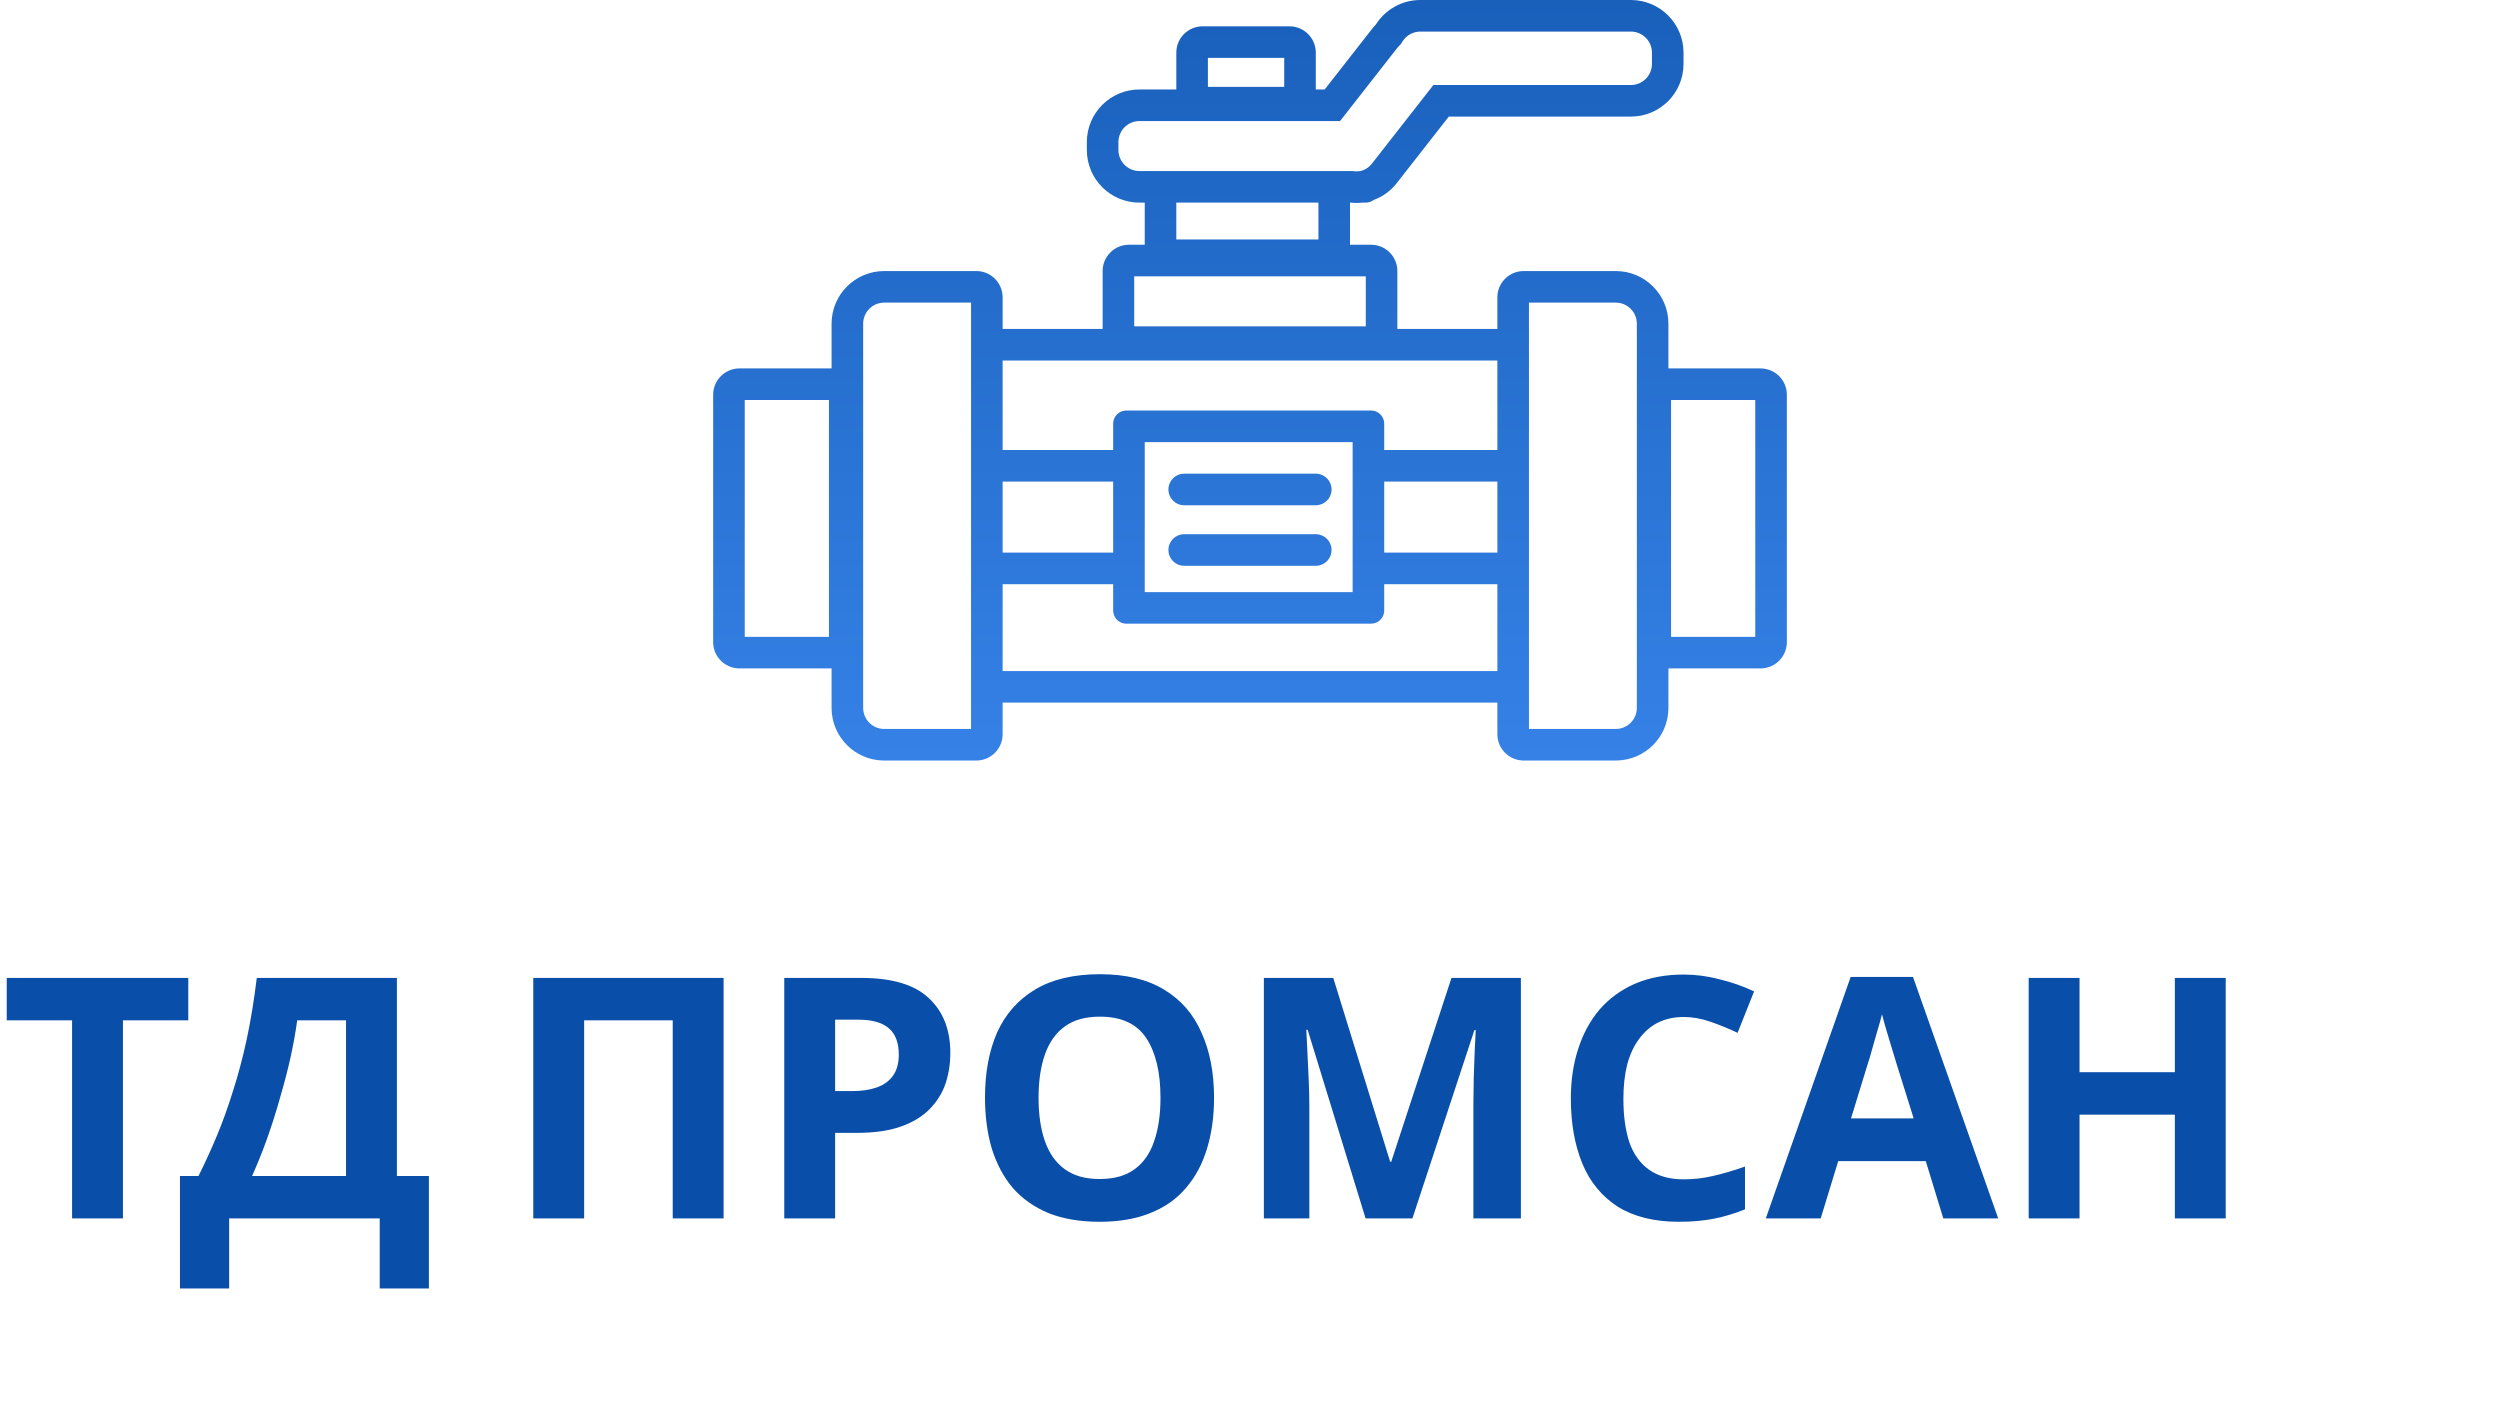 <?xml version="1.0" encoding="UTF-8"?> <svg xmlns="http://www.w3.org/2000/svg" width="950" height="539" viewBox="0 0 950 539" fill="none"><path d="M619.736 0C630.782 0 639.736 8.954 639.736 20V24.308C639.736 35.353 630.782 44.308 619.736 44.308H550.538L530.743 69.616C528.385 72.631 525.354 74.759 522.047 75.962C521.203 76.612 520.147 77 519 77H517.631C516.195 77.162 514.742 77.164 513.298 77H513V93H521L521.515 93.013C526.798 93.281 531 97.65 531 103V125H569V113C569 107.477 573.477 103 579 103H614C625.046 103 634 111.954 634 123V140H669C674.523 140 679 144.477 679 150V244L678.987 244.515C678.728 249.628 674.628 253.728 669.515 253.987L669 254H634V269L633.993 269.517C633.724 280.152 625.152 288.724 614.517 288.993L614 289H579L578.485 288.987C573.372 288.728 569.272 284.628 569.013 279.515L569 279V267H381V279L380.987 279.515C380.728 284.628 376.628 288.728 371.515 288.987L371 289H336L335.483 288.993C324.848 288.724 316.276 280.152 316.007 269.517L316 269V254H281L280.485 253.987C275.372 253.728 271.272 249.628 271.013 244.515L271 244V150C271 144.477 275.477 140 281 140H316V123C316 111.954 324.954 103 336 103H371C376.523 103 381 107.477 381 113V125H419V103C419 97.477 423.477 93 429 93H435V77H433C421.954 77 413 68.046 413 57V54C413 42.954 421.954 34 433 34H447V20C447 14.477 451.477 10 457 10H490C495.523 10 500 14.477 500 20V34H503.373L521.434 10.91C521.878 10.342 522.347 9.805 522.837 9.3C526.383 3.71 532.627 0 539.736 0H619.736ZM336 115C331.582 115 328 118.582 328 123V269C328 273.418 331.582 277 336 277H369V115H336ZM581 277H614C618.418 277 622 273.418 622 269V123C622 118.582 618.418 115 614 115H581V277ZM381 255H569V222H526V232L525.993 232.257C525.864 234.814 523.814 236.864 521.257 236.993L521 237H428C425.325 237 423.141 234.899 423.007 232.257L423 232V222H381V255ZM283 242H315V152H283V242ZM635 242H667V152H635V242ZM435 225H514V168H435V225ZM500.309 203.008C503.479 203.168 506 205.79 506 209C506 212.21 503.479 214.832 500.309 214.992L500 215H450C446.686 215 444 212.314 444 209C444 205.686 446.686 203 450 203H500L500.309 203.008ZM381 210H423V183H381V210ZM526 210H569V183H526V210ZM500.309 180.008C503.479 180.168 506 182.79 506 186C506 189.21 503.479 191.832 500.309 191.992L500 192H450C446.686 192 444 189.314 444 186C444 182.686 446.686 180 450 180H500L500.309 180.008ZM381 171H423V161C423 158.239 425.239 156 428 156H521L521.257 156.007C523.899 156.141 526 158.325 526 161V171H569V137H381V171ZM431 124H519V105H431V124ZM447 91H501V77H447V91ZM539.736 12C536.906 12 534.408 13.462 532.97 15.729L532.31 16.769L531.453 17.652C531.255 17.856 531.066 18.073 530.886 18.304L512.825 41.394L509.222 46H433C428.582 46 425 49.582 425 54V57C425 61.418 428.582 65 433 65H513.977L514.651 65.076C515.19 65.137 515.738 65.138 516.283 65.076L516.955 65H517.078L517.945 64.685C519.175 64.237 520.34 63.438 521.291 62.223L541.086 36.915L544.689 32.308H619.736C624.017 32.308 627.512 28.946 627.726 24.719L627.736 24.308V20C627.736 15.582 624.155 12 619.736 12H539.736ZM459 33H488V22H459V33Z" fill="url(#paint0_linear_2_161)"></path><path d="M46.72 463H27.392V387.736H2.56V371.608H71.552V387.736H46.72V463ZM150.822 371.608V446.872H162.982V489.624H144.294V463H87.078V489.624H68.39V446.872H75.43C77.819 442.093 80.123 437.059 82.342 431.768C84.561 426.477 86.609 420.803 88.486 414.744C90.449 408.685 92.198 402.115 93.734 395.032C95.27 387.864 96.55 380.056 97.574 371.608H150.822ZM112.934 387.736C112.337 392.173 111.483 396.909 110.374 401.944C109.265 406.893 107.942 411.971 106.406 417.176C104.955 422.381 103.334 427.501 101.542 432.536C99.75 437.571 97.83 442.349 95.782 446.872H131.494V387.736H112.934ZM202.645 463V371.608H274.965V463H255.637V387.736H221.973V463H202.645ZM327.204 371.608C338.98 371.608 347.556 374.168 352.932 379.288C358.393 384.323 361.124 391.277 361.124 400.152C361.124 404.163 360.527 408.003 359.332 411.672C358.137 415.256 356.132 418.499 353.316 421.4C350.585 424.216 346.959 426.435 342.436 428.056C337.913 429.677 332.324 430.488 325.668 430.488H317.348V463H298.02V371.608H327.204ZM326.18 387.48H317.348V414.616H323.748C327.417 414.616 330.575 414.147 333.22 413.208C335.865 412.269 337.913 410.776 339.364 408.728C340.815 406.68 341.54 404.035 341.54 400.792C341.54 396.269 340.303 392.941 337.828 390.808C335.353 388.589 331.471 387.48 326.18 387.48ZM461.339 417.176C461.339 424.259 460.443 430.701 458.651 436.504C456.944 442.221 454.299 447.171 450.715 451.352C447.216 455.533 442.694 458.733 437.147 460.952C431.686 463.171 425.243 464.28 417.819 464.28C410.395 464.28 403.91 463.171 398.363 460.952C392.902 458.648 388.379 455.448 384.795 451.352C381.296 447.171 378.651 442.179 376.859 436.376C375.152 430.573 374.299 424.131 374.299 417.048C374.299 407.576 375.835 399.341 378.907 392.344C382.064 385.347 386.843 379.928 393.243 376.088C399.728 372.163 407.963 370.2 417.947 370.2C427.846 370.2 435.995 372.163 442.395 376.088C448.795 379.928 453.531 385.389 456.603 392.472C459.76 399.469 461.339 407.704 461.339 417.176ZM394.651 417.176C394.651 423.576 395.462 429.08 397.083 433.688C398.704 438.296 401.222 441.837 404.635 444.312C408.048 446.787 412.443 448.024 417.819 448.024C423.366 448.024 427.803 446.787 431.131 444.312C434.544 441.837 437.019 438.296 438.555 433.688C440.176 429.08 440.987 423.576 440.987 417.176C440.987 407.533 439.195 399.981 435.611 394.52C432.027 389.059 426.139 386.328 417.947 386.328C412.486 386.328 408.048 387.565 404.635 390.04C401.222 392.515 398.704 396.056 397.083 400.664C395.462 405.272 394.651 410.776 394.651 417.176ZM518.926 463L496.91 391.32H496.398C496.483 393.027 496.611 395.587 496.782 399C496.953 402.413 497.123 406.083 497.294 410.008C497.465 413.848 497.55 417.347 497.55 420.504V463H480.27V371.608H506.638L528.27 441.496H528.654L551.566 371.608H577.934V463H559.886V419.736C559.886 416.835 559.929 413.507 560.014 409.752C560.185 405.997 560.313 402.456 560.398 399.128C560.569 395.715 560.697 393.155 560.782 391.448H560.27L536.718 463H518.926ZM639.804 386.456C636.135 386.456 632.849 387.181 629.948 388.632C627.132 390.083 624.743 392.173 622.78 394.904C620.817 397.549 619.324 400.792 618.3 404.632C617.361 408.472 616.892 412.781 616.892 417.56C616.892 424.045 617.66 429.592 619.196 434.2C620.817 438.723 623.335 442.179 626.748 444.568C630.161 446.957 634.513 448.152 639.804 448.152C643.559 448.152 647.271 447.725 650.94 446.872C654.695 446.019 658.748 444.824 663.1 443.288V459.544C659.089 461.165 655.121 462.36 651.196 463.128C647.271 463.896 642.876 464.28 638.012 464.28C628.625 464.28 620.86 462.36 614.716 458.52C608.657 454.595 604.177 449.133 601.276 442.136C598.375 435.053 596.924 426.819 596.924 417.432C596.924 410.52 597.863 404.205 599.74 398.488C601.617 392.685 604.348 387.693 607.932 383.512C611.601 379.331 616.081 376.088 621.372 373.784C626.748 371.48 632.892 370.328 639.804 370.328C644.327 370.328 648.849 370.925 653.372 372.12C657.98 373.229 662.375 374.765 666.556 376.728L660.284 392.472C656.871 390.851 653.415 389.443 649.916 388.248C646.503 387.053 643.132 386.456 639.804 386.456ZM738.456 463L731.8 441.24H698.52L691.864 463H671L703.256 371.224H726.936L759.32 463H738.456ZM720.536 403.736C720.109 402.285 719.555 400.451 718.872 398.232C718.189 396.013 717.507 393.752 716.824 391.448C716.141 389.144 715.587 387.139 715.16 385.432C714.733 387.139 714.136 389.272 713.368 391.832C712.685 394.307 712.003 396.696 711.32 399C710.723 401.219 710.253 402.797 709.912 403.736L703.384 424.984H727.192L720.536 403.736ZM845.775 463H826.447V423.576H790.223V463H770.895V371.608H790.223V407.448H826.447V371.608H845.775V463Z" fill="#094EA9"></path><defs><linearGradient id="paint0_linear_2_161" x1="475" y1="0" x2="475" y2="289" gradientUnits="userSpaceOnUse"><stop stop-color="#1960BB"></stop><stop offset="1" stop-color="#3581E6"></stop></linearGradient></defs></svg> 